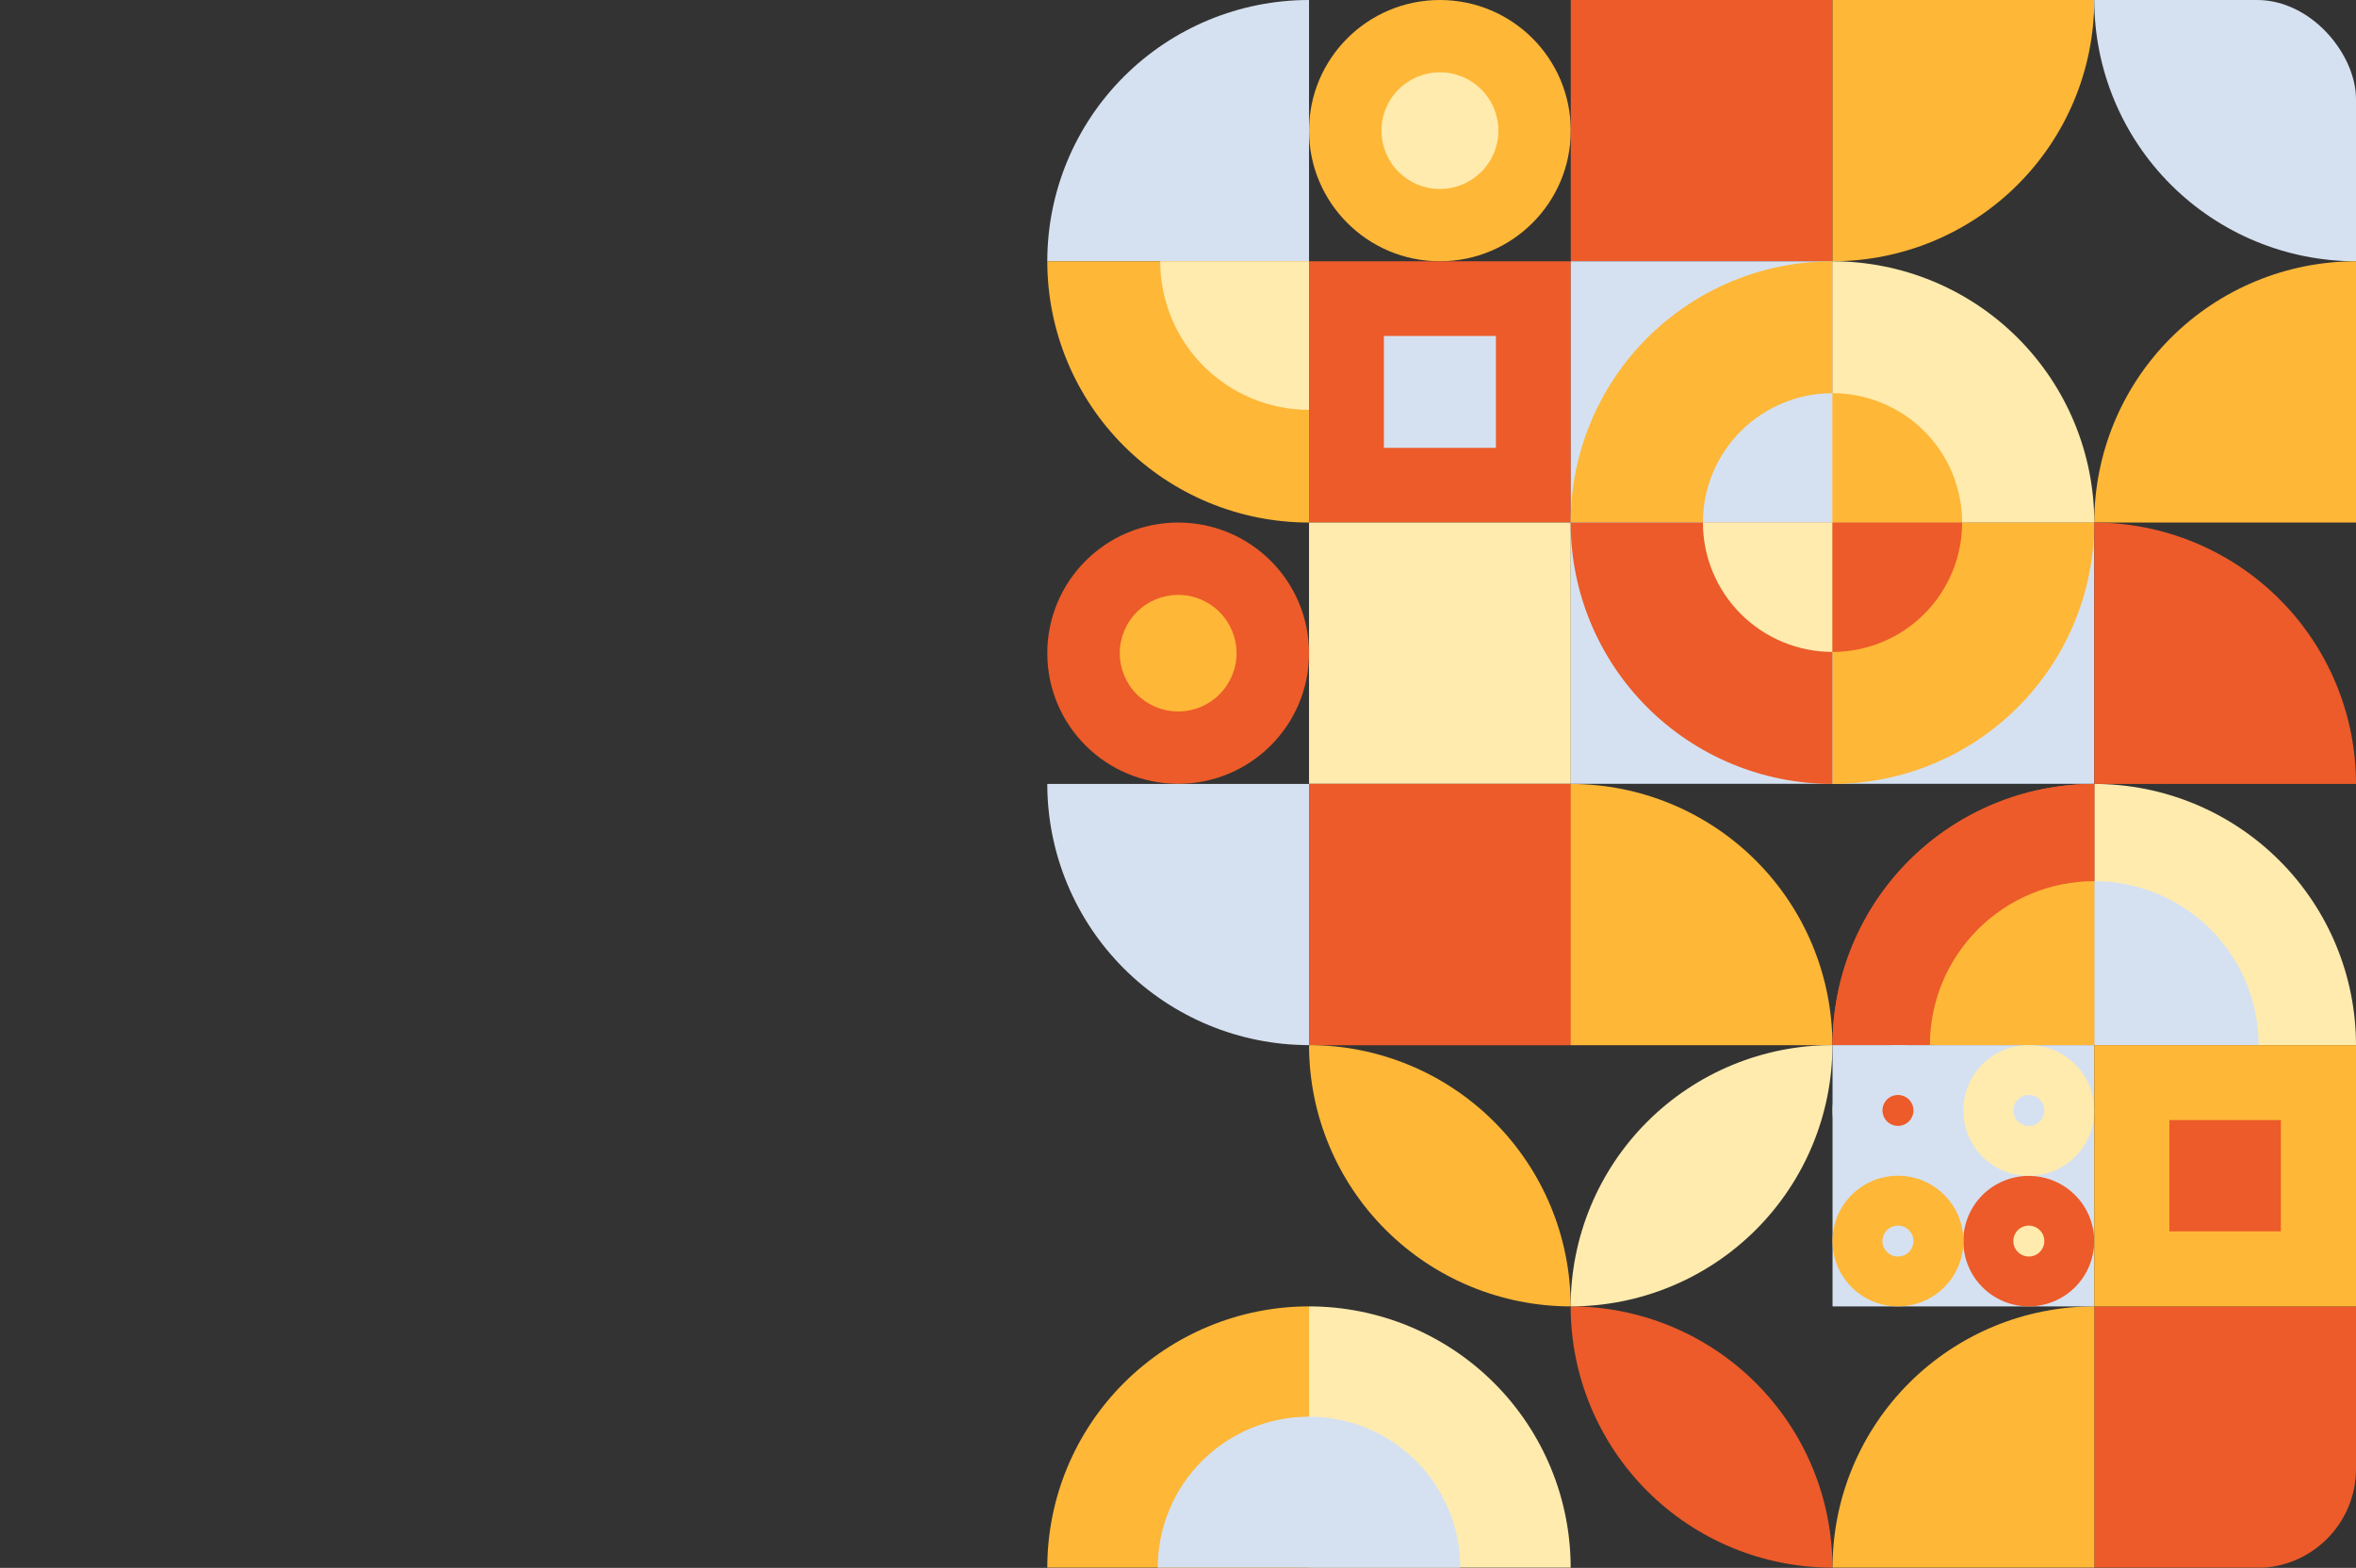<?xml version="1.0" encoding="UTF-8"?> <svg xmlns="http://www.w3.org/2000/svg" width="595" height="396" viewBox="0 0 595 396" fill="none"><rect x="0" y="0" width="595" height="396" fill="#333333" stroke="none"/><g clip-path="url(#clip0_3151_4354)"><path d="M396.69 32.995C396.69 14.772 381.893 0 363.64 0C345.387 0 330.59 14.772 330.59 32.995C330.59 51.217 345.387 65.989 363.64 65.989C381.893 65.989 396.69 51.217 396.69 32.995Z" fill="#FEB737"></path><path d="M363.64 47.726C359.726 47.726 355.973 46.174 353.206 43.411C350.438 40.649 348.884 36.902 348.884 32.995C348.884 29.088 350.438 25.341 353.206 22.578C355.973 19.816 359.726 18.264 363.64 18.264C365.579 18.262 367.5 18.641 369.293 19.38C371.085 20.12 372.714 21.204 374.087 22.572C375.459 23.94 376.549 25.565 377.292 27.353C378.035 29.142 378.419 31.059 378.42 32.995C378.419 34.931 378.035 36.848 377.292 38.636C376.549 40.425 375.459 42.05 374.087 43.417C372.714 44.785 371.085 45.87 369.293 46.609C367.5 47.349 365.579 47.728 363.64 47.726Z" fill="#FFEBAE"></path><path d="M462.791 0H396.69V65.989H462.791V0Z" fill="#EC5B29"></path><path d="M330.59 65.989H264.489C264.489 48.488 271.453 31.703 283.85 19.328C296.246 6.952 313.059 0 330.59 0V65.989Z" fill="#D5E1F1"></path><path d="M462.799 0H528.899C528.899 17.502 521.935 34.286 509.539 46.662C497.143 59.037 480.33 65.989 462.799 65.989V0Z" fill="#FEB737"></path><path d="M528.899 0H595V65.989C577.469 65.989 560.656 59.037 548.26 46.662C535.864 34.286 528.899 17.502 528.899 0Z" fill="#D5E1F1"></path><path d="M330.59 131.979C313.059 131.979 296.246 125.026 283.85 112.651C271.453 100.275 264.489 83.491 264.489 65.989H330.59V131.979Z" fill="#FEB737"></path><path d="M330.59 103.514C325.654 103.514 320.767 102.544 316.207 100.658C311.647 98.772 307.504 96.008 304.014 92.523C300.524 89.038 297.756 84.901 295.868 80.349C293.98 75.796 293.009 70.917 293.01 65.989H330.59V103.514Z" fill="#FFEBAE"></path><path d="M396.69 65.989H330.59V131.979H396.69V65.989Z" fill="#EC5B29"></path><path d="M377.785 84.863H349.495V113.106H377.785V84.863Z" fill="#D5E1F1"></path><path d="M462.791 65.989H396.69V131.979H462.791V65.989Z" fill="#D5E1F1"></path><path d="M462.799 65.989V131.979H396.667C396.667 123.31 398.378 114.727 401.702 106.718C405.025 98.71 409.897 91.434 416.039 85.306C422.18 79.178 429.471 74.318 437.494 71.003C445.517 67.689 454.116 65.985 462.799 65.989Z" fill="#FEB737"></path><path d="M595 65.989V131.979H528.899C528.899 114.477 535.864 97.692 548.26 85.317C560.656 72.942 577.469 65.989 595 65.989Z" fill="#FEB737"></path><path d="M396.69 131.979H330.59V197.968H396.69V131.979Z" fill="#FFEBAE"></path><path d="M462.791 131.979H396.69V197.968H462.791V131.979Z" fill="#D5E1F1"></path><path d="M330.59 164.973C330.59 146.751 315.793 131.979 297.54 131.979C279.286 131.979 264.489 146.751 264.489 164.973C264.489 183.196 279.286 197.968 297.54 197.968C315.793 197.968 330.59 183.196 330.59 164.973Z" fill="#EC5B29"></path><path d="M297.54 179.697C293.629 179.697 289.877 178.145 287.112 175.384C284.346 172.623 282.792 168.878 282.792 164.973C282.794 161.069 284.349 157.325 287.114 154.565C289.879 151.804 293.629 150.252 297.54 150.25C301.451 150.25 305.203 151.801 307.969 154.562C310.734 157.324 312.288 161.068 312.288 164.973C312.288 168.878 310.734 172.623 307.969 175.384C305.203 178.145 301.451 179.697 297.54 179.697Z" fill="#FEB737"></path><path d="M528.899 131.979H462.799V197.968H528.899V131.979Z" fill="#D5E1F1"></path><path d="M396.666 131.979H462.767V198C454.083 198 445.485 196.292 437.464 192.973C429.442 189.655 422.154 184.792 416.015 178.661C409.877 172.53 405.009 165.251 401.689 157.241C398.369 149.231 396.662 140.647 396.666 131.979Z" fill="#EC5B29"></path><path d="M462.799 131.979H430.066C430.066 127.688 430.913 123.439 432.558 119.475C434.203 115.51 436.615 111.908 439.654 108.875C442.694 105.841 446.302 103.435 450.274 101.793C454.245 100.152 458.501 99.308 462.799 99.309V131.979Z" fill="#D5E1F1"></path><path d="M462.799 65.989C471.479 65.989 480.075 67.696 488.094 71.012C496.114 74.329 503.401 79.189 509.539 85.317C515.677 91.445 520.546 98.719 523.868 106.726C527.19 114.732 528.899 123.313 528.899 131.979H462.799V65.989Z" fill="#FFEBAE"></path><path d="M462.799 99.309C471.48 99.309 479.806 102.751 485.945 108.88C492.083 115.008 495.532 123.32 495.532 131.987H462.799V99.309Z" fill="#FEB737"></path><path d="M462.799 164.656C454.118 164.656 445.792 161.214 439.654 155.085C433.515 148.957 430.066 140.645 430.066 131.979H462.799V164.656Z" fill="#FFEBAE"></path><path d="M462.799 131.979H528.899C528.904 140.647 527.197 149.231 523.877 157.241C520.557 165.251 515.689 172.53 509.55 178.661C503.412 184.792 496.124 189.655 488.102 192.973C480.08 196.292 471.482 198 462.799 198V131.979Z" fill="#FEB737"></path><path d="M462.799 164.656V131.979H495.524C495.525 136.269 494.679 140.519 493.035 144.483C491.391 148.448 488.981 152.05 485.942 155.085C482.903 158.119 479.295 160.527 475.324 162.169C471.353 163.811 467.097 164.656 462.799 164.656Z" fill="#EC5B29"></path><path d="M595 198H528.899V131.979C537.583 131.979 546.181 133.686 554.202 137.005C562.224 140.323 569.512 145.187 575.651 151.318C581.789 157.449 586.657 164.727 589.977 172.737C593.297 180.747 595.004 189.331 595 198Z" fill="#EC5B29"></path><path d="M330.59 263.966C313.064 263.964 296.256 257.014 283.86 244.644C271.465 232.274 264.498 215.497 264.489 198H330.59V263.966Z" fill="#D5E1F1"></path><path d="M396.69 197.977H330.59V263.966H396.69V197.977Z" fill="#EC5B29"></path><path d="M396.698 263.966H330.59L396.698 197.977V263.966Z" fill="#EC5B29"></path><path d="M396.667 198C414.198 198 431.011 204.952 443.407 217.328C455.803 229.703 462.768 246.488 462.768 263.989H396.667V198Z" fill="#FEB737"></path><path d="M595 263.966H528.899V198C546.426 198 563.236 204.949 575.631 217.319C588.027 229.69 594.994 246.468 595 263.966Z" fill="#FFEBAE"></path><path d="M528.899 198V263.989H462.799C462.799 246.488 469.763 229.703 482.159 217.328C494.555 204.952 511.368 198 528.899 198Z" fill="#EC5B29"></path><path d="M528.899 198V263.989H462.799C462.799 246.488 469.763 229.703 482.159 217.328C494.555 204.952 511.368 198 528.899 198Z" fill="#EC5B29"></path><path d="M570.407 263.965H528.899V222.552C539.903 222.554 550.456 226.917 558.239 234.682C566.022 242.448 570.398 252.98 570.407 263.965Z" fill="#D5E1F1"></path><path d="M528.9 222.552V263.997H487.385C487.385 253.005 491.759 242.463 499.544 234.691C507.33 226.918 517.889 222.552 528.9 222.552Z" fill="#FEB737"></path><path d="M330.59 329.955C313.059 329.955 296.246 336.908 283.85 349.283C271.453 361.658 264.489 378.443 264.489 395.945H330.59V329.955Z" fill="#FEB737"></path><path d="M330.59 329.955V395.945H396.667C396.667 378.447 389.706 361.666 377.315 349.291C364.924 336.917 348.117 329.961 330.59 329.955Z" fill="#FFEBAE"></path><path d="M330.59 357.81C320.459 357.81 310.743 361.827 303.579 368.979C296.415 376.131 292.391 385.83 292.391 395.944H330.59V357.81Z" fill="#D5E1F1"></path><path d="M330.59 357.81V395.944H368.789C368.789 385.83 364.764 376.131 357.601 368.979C350.437 361.827 340.721 357.81 330.59 357.81Z" fill="#D5E1F1"></path><path d="M396.667 329.955C396.667 338.622 398.377 347.203 401.699 355.21C405.022 363.217 409.891 370.492 416.03 376.619C422.169 382.747 429.457 387.608 437.477 390.924C445.498 394.239 454.094 395.946 462.775 395.945C462.775 387.278 461.065 378.696 457.743 370.69C454.421 362.683 449.551 355.408 443.412 349.28C437.273 343.152 429.986 338.292 421.965 334.976C413.944 331.66 405.348 329.954 396.667 329.955Z" fill="#EC5B29"></path><path d="M595 329.955H528.899V395.945H595V329.955Z" fill="#EC5B29"></path><path d="M528.899 329.955C511.368 329.955 494.555 336.908 482.159 349.283C469.763 361.658 462.799 378.443 462.799 395.945H528.899V329.955Z" fill="#FEB737"></path><path d="M330.59 263.966C330.592 281.463 337.553 298.242 349.944 310.617C362.335 322.991 379.14 329.947 396.667 329.955C396.667 312.458 389.706 295.677 377.315 283.302C364.924 270.927 348.117 263.972 330.59 263.966Z" fill="#FEB737"></path><path d="M462.799 263.966C454.116 263.962 445.517 265.665 437.494 268.98C429.471 272.294 422.18 277.154 416.039 283.282C409.897 289.411 405.025 296.687 401.702 304.695C398.378 312.703 396.667 321.287 396.667 329.955C414.199 329.955 431.012 323.003 443.41 310.628C455.807 298.253 462.773 281.468 462.775 263.966H462.799Z" fill="#FFEBAE"></path><path d="M528.899 263.966H462.799V329.955H528.899V263.966Z" fill="#D5E1F1"></path><path d="M512.374 263.966C510.202 263.963 508.051 264.387 506.044 265.215C504.037 266.043 502.213 267.258 500.676 268.79C499.14 270.322 497.921 272.142 497.09 274.145C496.259 276.148 495.832 278.295 495.833 280.463C495.828 282.634 496.252 284.785 497.081 286.792C497.91 288.799 499.128 290.623 500.665 292.16C502.201 293.696 504.027 294.915 506.036 295.745C508.045 296.576 510.199 297.002 512.374 297C516.756 296.998 520.958 295.259 524.057 292.166C527.155 289.072 528.897 284.878 528.899 280.503C528.904 278.333 528.481 276.183 527.653 274.177C526.825 272.171 525.608 270.348 524.073 268.812C522.538 267.276 520.715 266.057 518.707 265.225C516.7 264.394 514.547 263.966 512.374 263.966Z" fill="#FFEBAE"></path><path d="M512.374 276.559C511.337 276.559 510.342 276.97 509.608 277.702C508.875 278.434 508.463 279.428 508.463 280.463C508.463 281.499 508.875 282.492 509.608 283.224C510.342 283.956 511.337 284.368 512.374 284.368C513.411 284.368 514.406 283.956 515.14 283.224C515.873 282.492 516.285 281.499 516.285 280.463C516.285 279.428 515.873 278.434 515.14 277.702C514.406 276.97 513.411 276.559 512.374 276.559Z" fill="#D5E1F1"></path><path d="M479.324 263.966C477.154 263.965 475.004 264.391 472.999 265.219C470.994 266.048 469.171 267.263 467.637 268.795C466.102 270.328 464.885 272.147 464.055 274.149C463.225 276.151 462.798 278.296 462.799 280.463C462.794 282.633 463.217 284.782 464.045 286.789C464.874 288.795 466.09 290.618 467.625 292.154C469.16 293.69 470.983 294.909 472.991 295.741C474.998 296.572 477.151 297 479.324 297C481.496 296.997 483.646 296.567 485.651 295.734C487.656 294.901 489.477 293.682 491.01 292.146C492.544 290.611 493.759 288.788 494.586 286.784C495.414 284.779 495.837 282.631 495.833 280.463C495.833 276.091 494.094 271.897 490.999 268.803C487.903 265.71 483.704 263.97 479.324 263.966Z" fill="#D5E1F1"></path><path d="M479.324 276.559C478.81 276.558 478.301 276.658 477.826 276.854C477.351 277.05 476.92 277.337 476.556 277.7C476.193 278.063 475.905 278.494 475.709 278.968C475.512 279.442 475.412 279.95 475.413 280.463C475.413 281.499 475.825 282.492 476.559 283.224C477.292 283.956 478.287 284.368 479.324 284.368C480.362 284.368 481.356 283.956 482.09 283.224C482.823 282.492 483.235 281.499 483.235 280.463C483.235 279.428 482.823 278.434 482.09 277.702C481.356 276.97 480.362 276.559 479.324 276.559Z" fill="#EC5B29"></path><path d="M512.374 297C507.995 296.994 503.792 298.724 500.69 301.81C497.589 304.896 495.841 309.086 495.833 313.458C495.833 317.833 497.574 322.029 500.673 325.123C503.772 328.217 507.975 329.955 512.358 329.955C516.74 329.953 520.942 328.214 524.041 325.121C527.139 322.027 528.881 317.833 528.883 313.458C528.873 309.092 527.129 304.908 524.035 301.824C520.94 298.739 516.747 297.004 512.374 297Z" fill="#EC5B29"></path><path d="M512.374 309.554C511.337 309.554 510.342 309.965 509.608 310.697C508.875 311.43 508.463 312.423 508.463 313.458C508.463 314.494 508.875 315.487 509.608 316.219C510.342 316.951 511.337 317.363 512.374 317.363C513.411 317.363 514.406 316.951 515.14 316.219C515.873 315.487 516.285 314.494 516.285 313.458C516.285 312.423 515.873 311.43 515.14 310.697C514.406 309.965 513.411 309.554 512.374 309.554Z" fill="#FFEBAE"></path><path d="M495.849 313.457C495.849 304.346 488.451 296.96 479.324 296.96C470.197 296.96 462.799 304.346 462.799 313.457C462.799 322.569 470.197 329.955 479.324 329.955C488.451 329.955 495.849 322.569 495.849 313.457Z" fill="#FEB737"></path><path d="M479.324 309.553C478.287 309.553 477.292 309.964 476.559 310.696C475.825 311.429 475.413 312.422 475.413 313.457C475.413 314.493 475.825 315.486 476.559 316.218C477.292 316.95 478.287 317.362 479.324 317.362C480.362 317.362 481.356 316.95 482.09 316.218C482.823 315.486 483.235 314.493 483.235 313.457C483.235 312.422 482.823 311.429 482.09 310.696C481.356 309.964 480.362 309.553 479.324 309.553Z" fill="#D5E1F1"></path><path d="M595 263.966H528.899V329.955H595V263.966Z" fill="#FEB737"></path><path d="M576.024 282.902H547.868V311.01H576.024V282.902Z" fill="#EC5B29"></path></g><defs><clipPath id="clip0_3151_4354"><rect width="595" height="396" rx="25" fill="white"></rect></clipPath></defs></svg> 